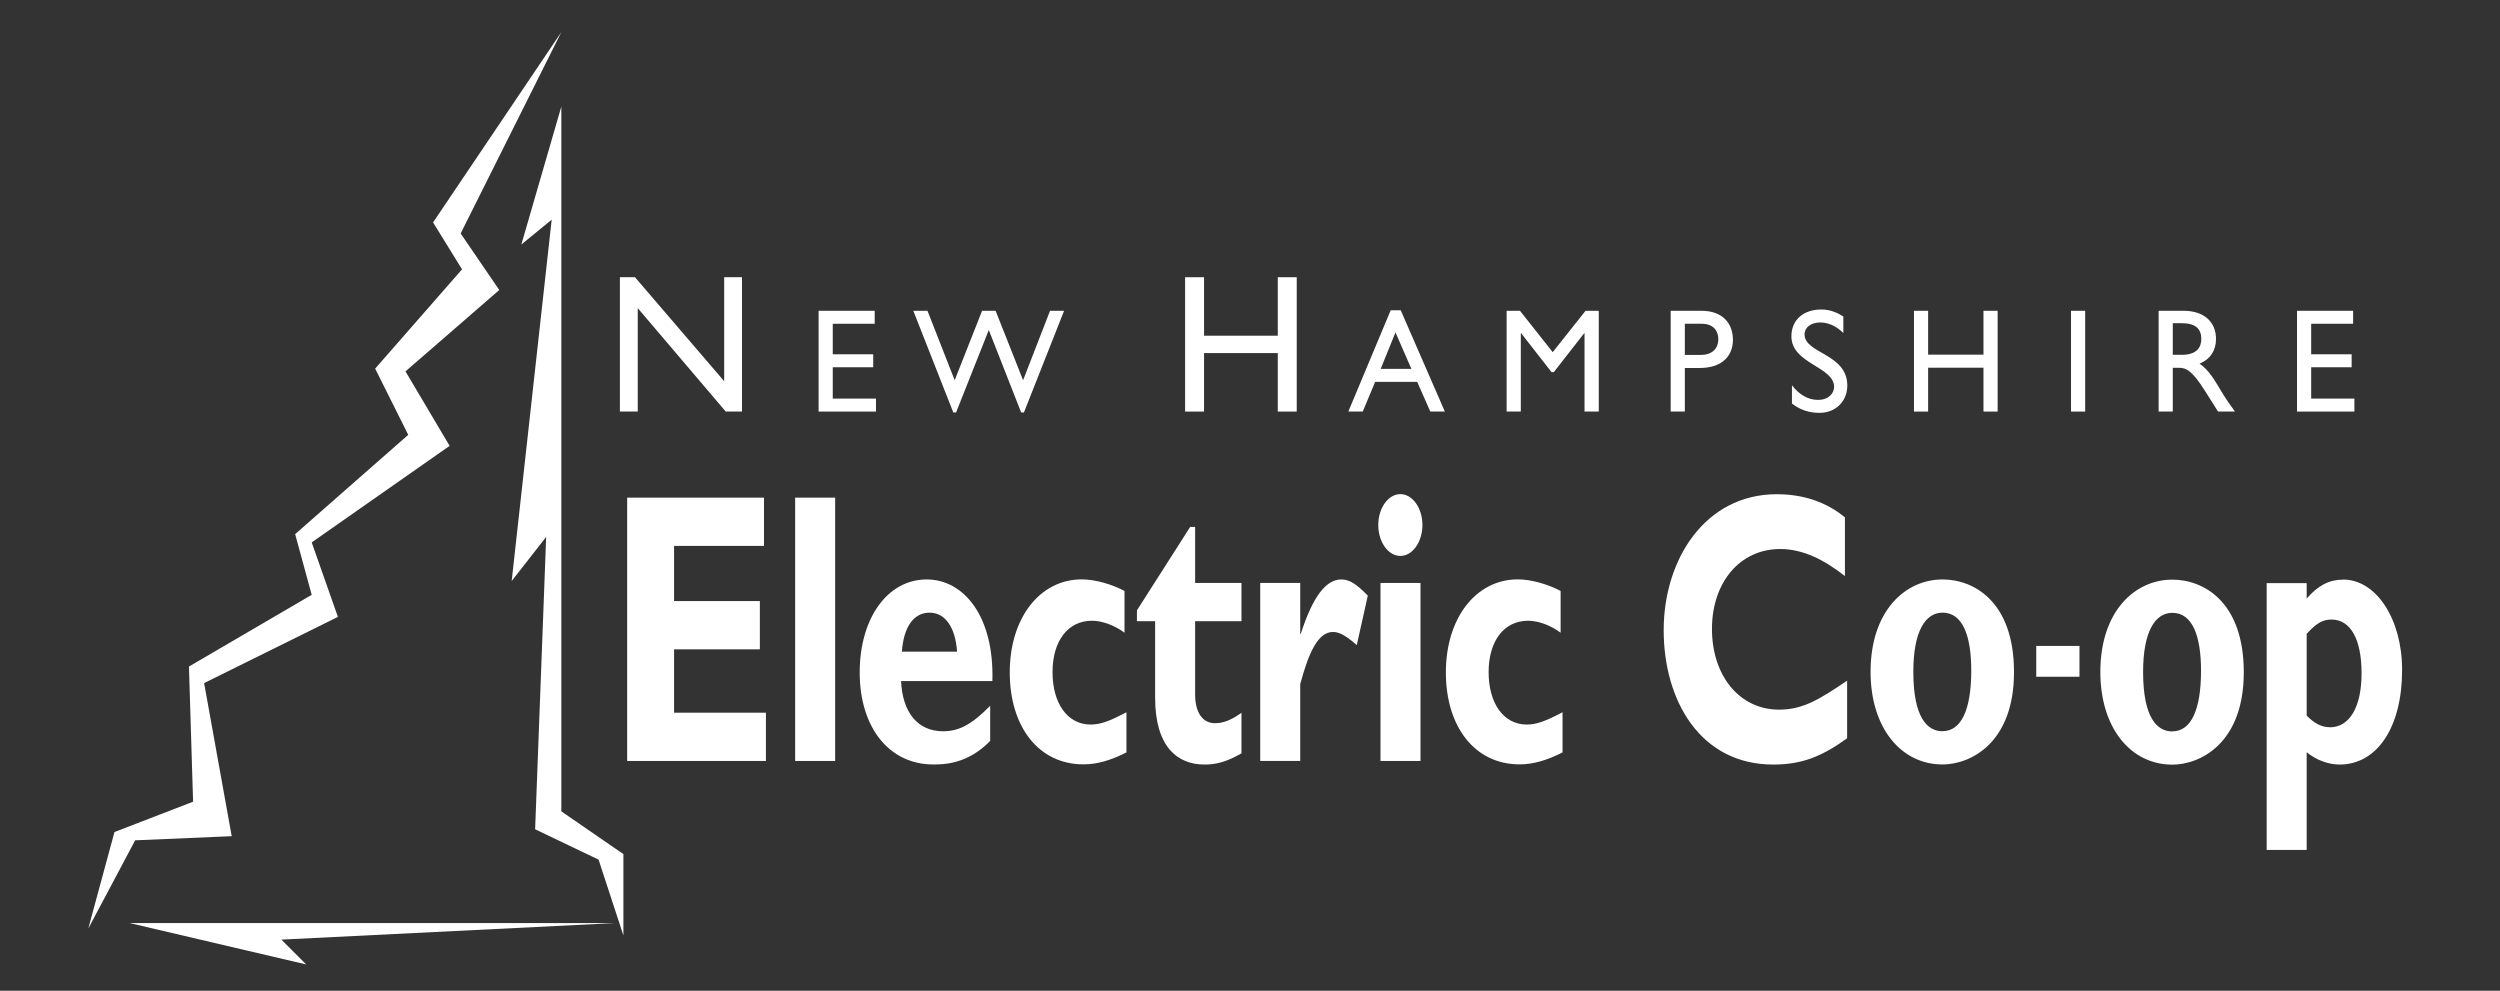 <?xml version="1.0" encoding="UTF-8"?> <svg xmlns="http://www.w3.org/2000/svg" width="270" height="107" viewBox="0 0 270 107" fill="none"><rect x="0" y="0" width="270" height="107" fill="#333333" stroke="none"/><g clip-path="url(#clip0_28_629)"><path d="M145.608 44.449H147.177L148.517 41.241H153.055L154.475 44.449H156.044L151.278 33.506H150.195L145.618 44.449H145.608ZM152.43 39.841H149.113L150.712 35.899L152.43 39.841Z" fill="white"></path><path d="M164.247 35.978H164.277L167.563 40.189H167.812L171.099 35.978H171.128V44.449H172.668V33.565H171.238L167.693 38.034L164.157 33.565H162.717V44.449H164.247V35.978Z" fill="white"></path><path d="M181.962 39.742H183.561C186.034 39.742 187.156 38.401 187.156 36.694C187.156 34.986 186.093 33.565 183.76 33.565H180.433V44.449H181.962V39.742ZM181.962 34.966H183.76C185.15 34.966 185.577 35.83 185.577 36.624C185.577 37.706 184.842 38.332 183.7 38.332H181.962V34.966Z" fill="white"></path><path d="M198.079 41.817C198.079 42.423 197.533 43.188 196.341 43.188C195.289 43.188 194.306 42.632 193.531 41.609V43.585C194.425 44.27 195.358 44.588 196.52 44.588C198.238 44.588 199.509 43.347 199.509 41.639C199.509 38.173 194.892 38.203 194.892 36.117C194.892 35.353 195.597 34.826 196.58 34.826C197.295 34.826 198.179 35.085 199.082 35.959V34.191C198.327 33.684 197.513 33.426 196.709 33.426C194.753 33.426 193.472 34.558 193.472 36.326C193.472 39.315 198.089 39.563 198.089 41.817H198.079Z" fill="white"></path><path d="M208.238 39.712H214.216V44.449H215.745V33.565H214.216V38.302H208.238V33.565H206.709V44.449H208.238V39.712Z" fill="white"></path><path d="M225.199 33.565H223.67V44.449H225.199V33.565Z" fill="white"></path><path d="M234.662 39.722H235.308C236.092 39.722 236.728 39.98 238.138 42.215L239.548 44.449H241.375C240.64 43.416 240.372 43.049 239.925 42.294C239.111 40.934 238.515 39.931 237.552 39.275C238.694 38.809 239.329 37.875 239.329 36.614C239.329 34.727 237.989 33.565 235.824 33.565H233.133V44.449H234.662V39.722ZM234.662 34.906H235.645C237.135 34.906 237.721 35.532 237.741 36.554C237.761 37.468 237.284 38.322 235.645 38.322H234.662V34.906Z" fill="white"></path><path d="M254.275 43.049H249.607V39.663H253.977V38.263H249.607V34.966H254.136V33.565H248.078V44.449H254.275V43.049Z" fill="white"></path><path d="M89.938 34.966H94.467V33.565H88.409V44.449H94.606V43.049H89.938V39.663H94.308V38.263H89.938V34.966Z" fill="white"></path><path d="M102.957 44.548H103.255L106.79 35.641L110.286 44.548H110.584L114.923 33.565H113.404L110.494 41.063L107.525 33.565H106.065L103.106 41.063L100.167 33.565H98.638L102.957 44.548Z" fill="white"></path><path d="M140.047 29.941H138.001V36.256H130.037V29.941H127.991V44.449H130.037V38.133H138.001V44.449H140.047V29.941Z" fill="white"></path><path d="M68.876 44.449V33.277L78.38 44.449H80.137V29.941H78.211V41.172L68.579 29.941H66.95V44.449H68.876Z" fill="white"></path><path d="M90.197 53.744H85.877V82.184H90.197V53.744Z" fill="white"></path><path d="M100.087 62.581C95.857 62.581 92.848 66.752 92.848 72.631C92.848 78.51 95.976 82.561 100.802 82.561C101.875 82.561 104.466 82.561 106.939 80.019V76.226C104.913 78.271 103.573 78.976 101.845 78.976C99.134 78.976 97.466 76.971 97.317 73.555H107.177C107.386 66.544 104.079 62.581 100.087 62.581ZM97.406 70.377C97.585 67.706 98.687 66.166 100.385 66.166C102.083 66.166 103.185 67.755 103.364 70.377H97.406Z" fill="white"></path><path d="M113.672 72.591C113.672 69.215 115.34 67.04 117.932 67.04C119.004 67.04 120.315 67.497 121.447 68.331V63.823C120.017 63.068 118.23 62.572 116.83 62.572C112.301 62.572 109.054 66.742 109.054 72.621C109.054 78.5 112.182 82.551 117.008 82.551C118.468 82.551 119.928 82.134 121.656 81.26V76.921C119.749 77.924 118.826 78.251 117.783 78.251C115.31 78.251 113.672 75.997 113.672 72.581V72.591Z" fill="white"></path><path d="M129.074 56.911H128.537L122.788 65.918V67.09H124.754V75.352C124.754 80.734 127.227 82.571 130.087 82.571C131.427 82.571 132.559 82.234 134.078 81.36V76.981C132.917 77.815 132.083 78.103 131.189 78.103C129.848 78.103 129.074 76.891 129.074 75.014V67.09H134.078V62.959H129.074V56.911Z" fill="white"></path><path d="M140.424 82.184V73.882C141.377 70.337 142.39 68.252 143.969 68.252C144.654 68.252 145.399 68.669 146.531 69.672L147.723 64.329C146.472 63.038 145.727 62.581 144.863 62.581C143.195 62.581 141.765 64.458 140.484 68.46H140.424V62.959H136.104V82.184H140.424Z" fill="white"></path><path d="M151.238 53.366C149.927 53.366 148.855 54.866 148.855 56.703C148.855 58.54 149.927 60.039 151.238 60.039C152.549 60.039 153.621 58.54 153.621 56.703C153.621 54.866 152.549 53.366 151.238 53.366Z" fill="white"></path><path d="M153.413 62.959H149.093V82.184H153.413V62.959Z" fill="white"></path><path d="M160.771 72.591C160.771 69.215 162.439 67.04 165.031 67.04C166.104 67.04 167.415 67.497 168.547 68.331V63.823C167.117 63.068 165.329 62.572 163.929 62.572C159.401 62.572 156.154 66.742 156.154 72.621C156.154 78.5 159.282 82.551 164.108 82.551C165.567 82.551 167.027 82.134 168.755 81.26V76.921C166.848 77.924 165.925 78.251 164.882 78.251C162.41 78.251 160.771 75.997 160.771 72.581V72.591Z" fill="white"></path><path d="M184.892 67.924C184.892 62.88 187.93 59.295 192.25 59.295C194.753 59.295 197.017 60.466 199.251 62.214V55.879C197.255 54.21 194.723 53.376 191.893 53.376C184.117 53.376 179.678 60.466 179.678 68.053C179.678 75.64 183.611 82.571 191.505 82.571C194.514 82.571 196.659 81.777 199.489 79.731V73.515C196.57 75.471 194.782 76.643 192.131 76.643C187.901 76.643 184.892 73.018 184.892 67.924Z" fill="white"></path><path d="M209.797 62.581C205.745 62.581 202.021 65.998 202.021 72.552C202.021 78.599 205.298 82.561 209.797 82.561C212.836 82.561 217.513 80.228 217.513 72.591C217.513 64.955 213.163 62.581 209.797 62.581ZM209.797 78.976C208.158 78.976 206.639 77.517 206.639 72.552C206.639 68.212 207.92 66.166 209.797 66.166C211.972 66.166 212.895 68.669 212.895 72.422C212.895 76.633 211.823 78.966 209.797 78.966V78.976Z" fill="white"></path><path d="M224.583 69.761H219.916V73.088H224.583V69.761Z" fill="white"></path><path d="M234.613 62.601C230.561 62.601 226.837 66.017 226.837 72.571C226.837 78.619 230.114 82.581 234.613 82.581C237.651 82.581 242.329 80.247 242.329 72.611C242.329 64.975 237.979 62.601 234.613 62.601ZM234.613 78.996C232.974 78.996 231.455 77.537 231.455 72.571C231.455 68.232 232.736 66.186 234.613 66.186C236.787 66.186 237.711 68.689 237.711 72.442C237.711 76.653 236.638 78.986 234.613 78.986V78.996Z" fill="white"></path><path d="M253.053 62.601C251.564 62.601 250.342 63.227 249.121 64.647V62.979H244.801V91.796H249.121V81.24C250.134 82.075 251.445 82.571 252.666 82.571C256.747 82.571 259.428 78.529 259.428 72.353C259.428 66.851 256.628 62.591 253.053 62.591V62.601ZM251.623 78.539C250.759 78.539 249.985 78.162 249.121 77.288V68.45C250.193 67.278 250.878 66.911 251.802 66.911C253.858 66.911 255.049 69.036 255.049 72.71C255.049 76.385 253.738 78.549 251.623 78.549V78.539Z" fill="white"></path><path d="M82.511 53.744V58.957H72.799V64.915H82.064V70.129H72.799V76.971H82.719V82.184H67.734V53.744H82.511Z" fill="white"></path><path d="M25.024 90.307L22.045 73.773L36.494 66.623L33.664 58.58L48.559 48.153L43.792 40.109L53.921 31.321L49.751 25.214L60.624 3.467L46.772 24.022L49.9 29.087L40.516 39.811L44.09 46.961L31.876 57.686L33.664 64.24L20.407 71.986L20.854 86.583L12.363 89.86L9.533 100.287L14.598 90.754L25.024 90.307Z" fill="white"></path><path d="M60.624 11.51L56.305 26.405L59.582 23.724L55.262 62.75L58.986 57.984L57.794 89.562L64.646 92.839L67.327 101.031V92.243L60.624 87.626V11.51Z" fill="white"></path><path d="M14.002 99.691L33.068 104.16L30.387 101.478L66.433 99.691H14.002Z" fill="white"></path></g><defs><clipPath id="clip0_28_629"><rect width="249.895" height="100.693" fill="white" transform="translate(9.533 3.467)"></rect></clipPath></defs></svg> 